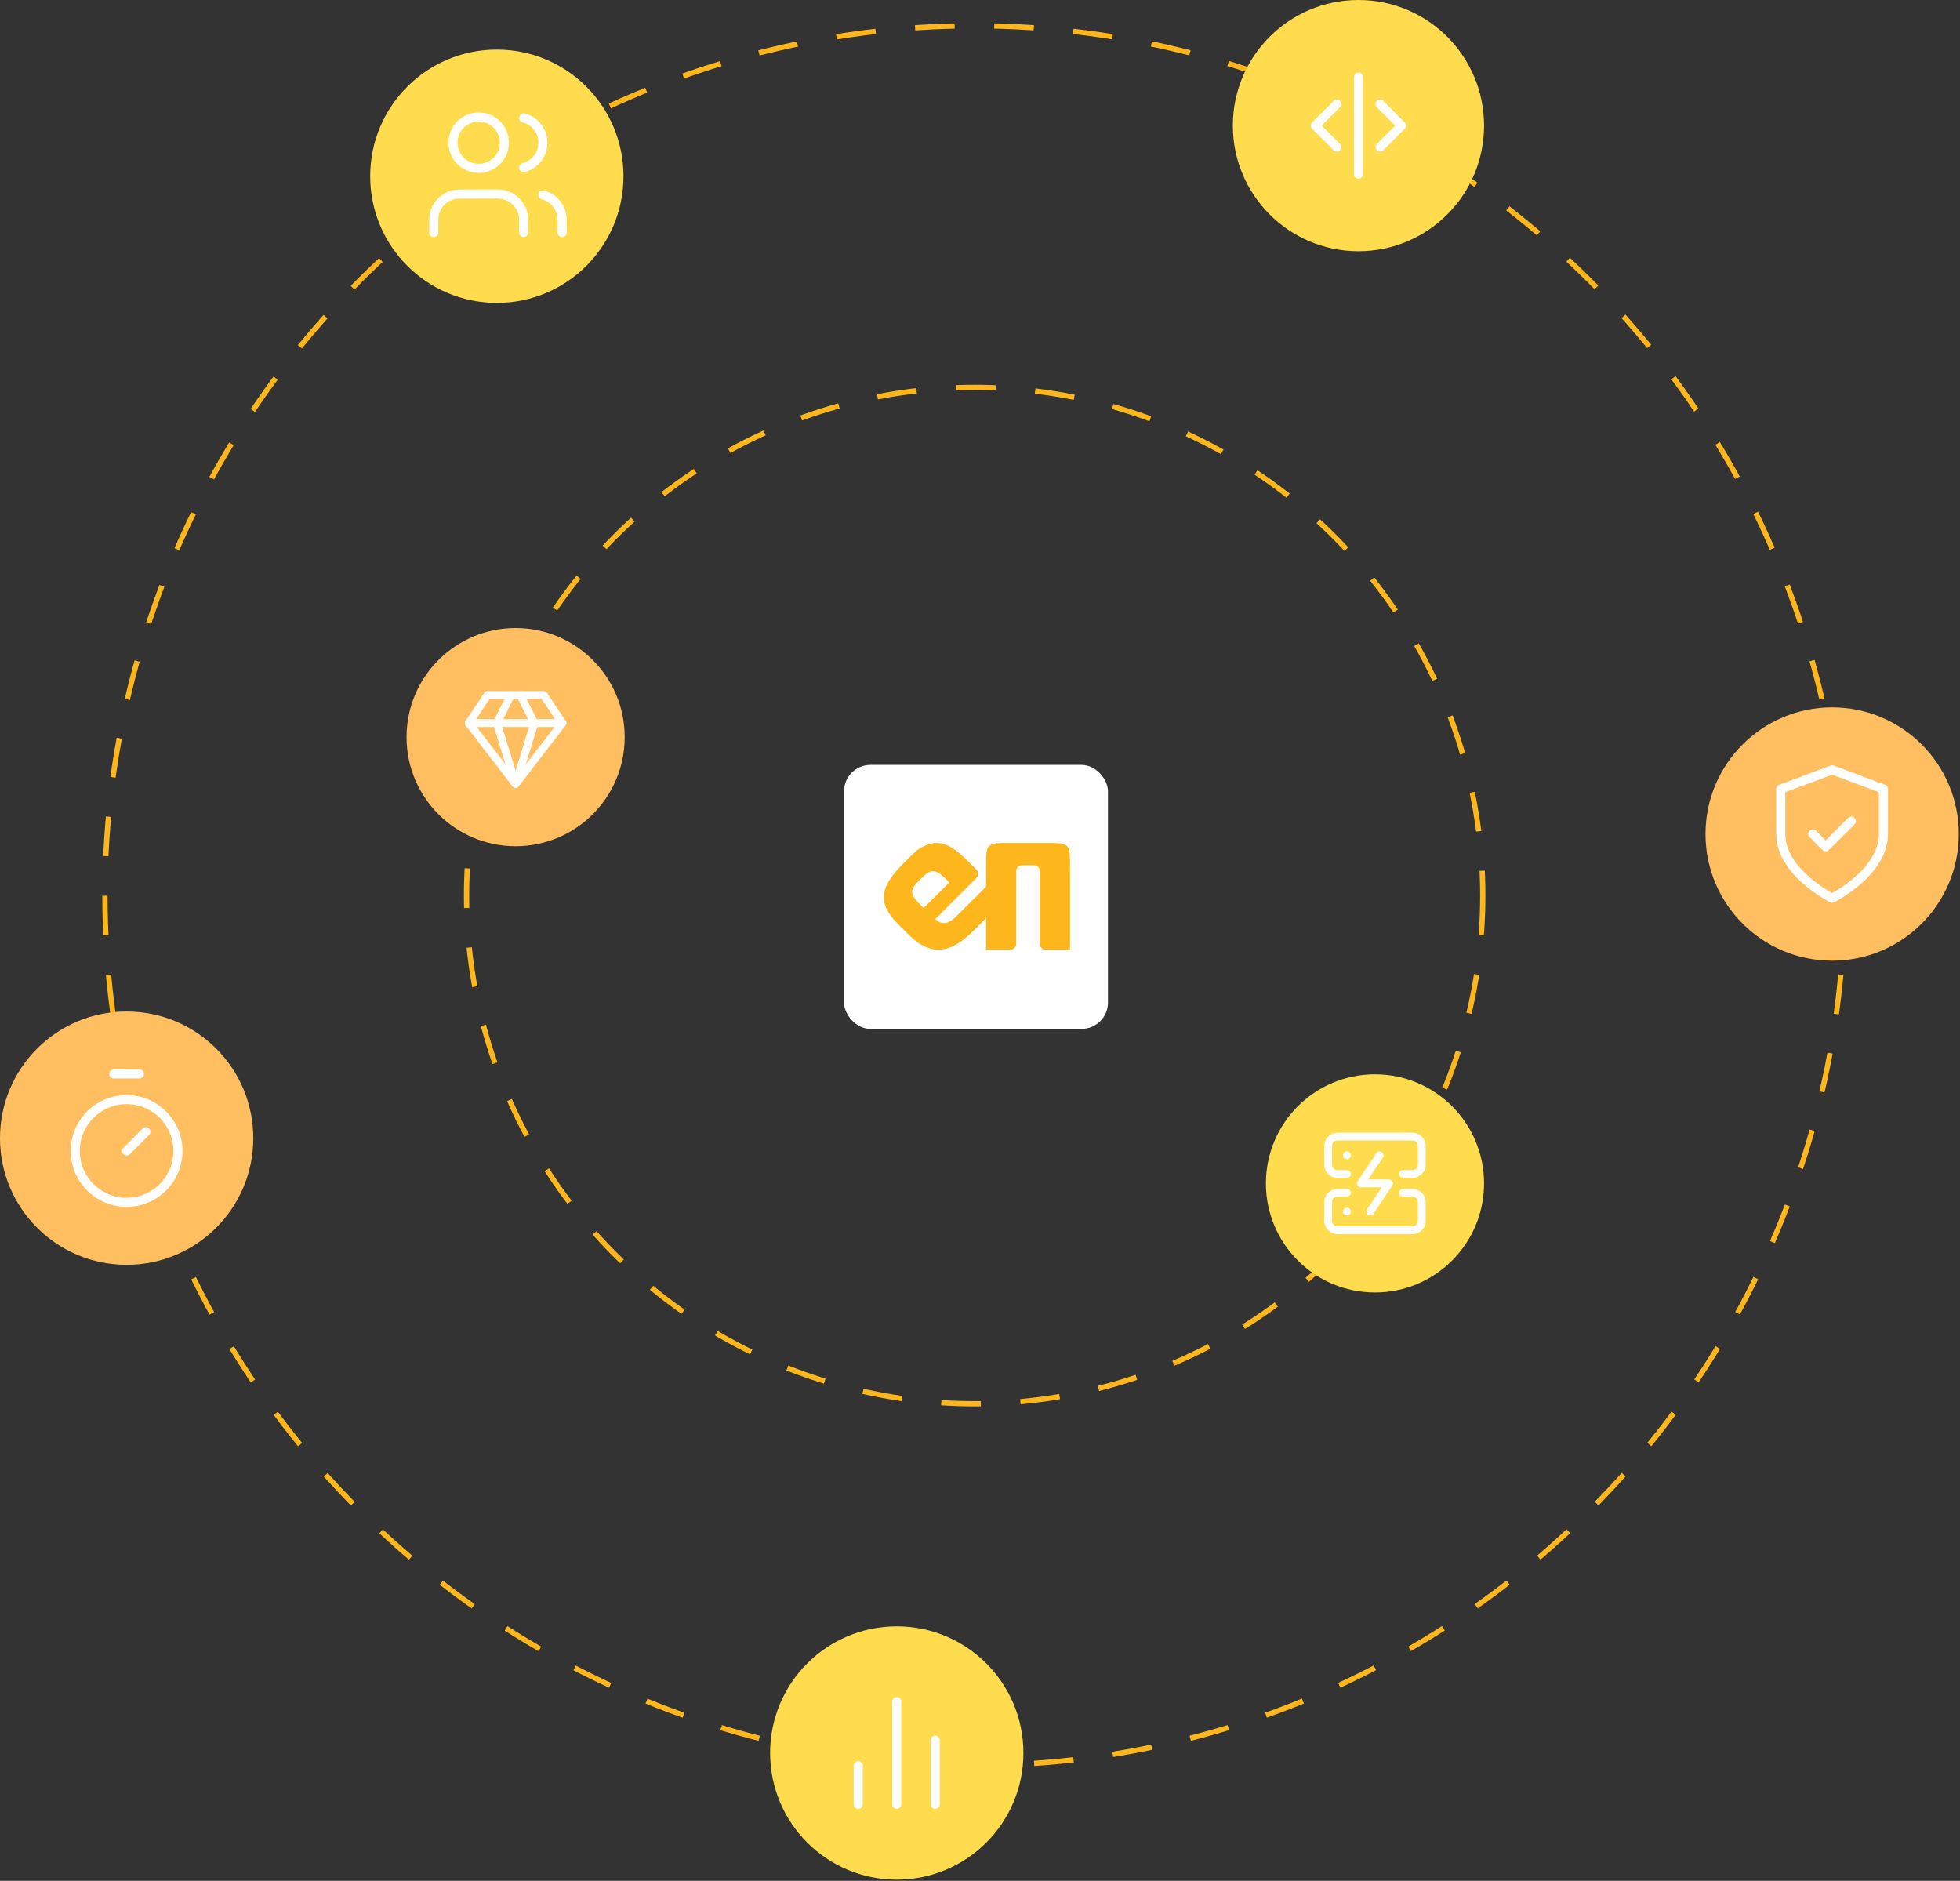 <svg width="593" height="569" viewBox="0 0 593 569" fill="none" xmlns="http://www.w3.org/2000/svg">
<rect x="0" y="0" width="593" height="569" fill="#333333" stroke="none"/>
<circle cx="294.885" cy="270.935" r="263.136" stroke="#FDB71C" stroke-width="1.597" stroke-dasharray="11.98 11.98"/>
<circle cx="294.885" cy="270.934" r="153.729" stroke="#FDB71C" stroke-width="1.597" stroke-dasharray="11.98 11.98"/>
<circle cx="150.316" cy="53.316" r="38.316" fill="#FFDC4D"/>
<path d="M158.422 70.358V66.474C158.422 64.414 157.604 62.438 156.147 60.981C154.69 59.525 152.715 58.706 150.654 58.706H139.002C136.942 58.706 134.966 59.525 133.509 60.981C132.052 62.438 131.234 64.414 131.234 66.474V70.358" stroke="white" stroke-width="2.742" stroke-linecap="round" stroke-linejoin="round"/>
<path d="M144.828 50.938C149.118 50.938 152.596 47.46 152.596 43.17C152.596 38.88 149.118 35.402 144.828 35.402C140.538 35.402 137.06 38.88 137.06 43.17C137.06 47.46 140.538 50.938 144.828 50.938Z" stroke="white" stroke-width="2.742" stroke-linecap="round" stroke-linejoin="round"/>
<path d="M170.075 70.358V66.474C170.073 64.753 169.5 63.081 168.446 61.721C167.391 60.36 165.915 59.389 164.249 58.959" stroke="white" stroke-width="2.742" stroke-linecap="round" stroke-linejoin="round"/>
<path d="M158.422 35.654C160.093 36.082 161.574 37.054 162.632 38.416C163.69 39.779 164.264 41.455 164.264 43.179C164.264 44.904 163.69 46.58 162.632 47.943C161.574 49.305 160.093 50.277 158.422 50.705" stroke="white" stroke-width="2.742" stroke-linecap="round" stroke-linejoin="round"/>
<circle cx="554.316" cy="252.316" r="38.316" fill="#FFBF60"/>
<path d="M554.304 271.725C554.304 271.725 569.841 263.957 569.841 252.304V238.71L554.304 232.884L538.768 238.71V252.304C538.768 263.957 554.304 271.725 554.304 271.725Z" stroke="white" stroke-width="2.742" stroke-linecap="round" stroke-linejoin="round"/>
<path d="M548.478 252.304L552.362 256.189L560.131 248.42" stroke="white" stroke-width="2.742" stroke-linecap="round" stroke-linejoin="round"/>
<circle cx="38.316" cy="344.316" r="38.316" fill="#FFBF60"/>
<path d="M34.42 324.884H42.189" stroke="white" stroke-width="2.742" stroke-linecap="round" stroke-linejoin="round"/>
<path d="M38.304 348.188L44.131 342.362" stroke="white" stroke-width="2.742" stroke-linecap="round" stroke-linejoin="round"/>
<path d="M38.304 363.725C46.885 363.725 53.841 356.769 53.841 348.189C53.841 339.608 46.885 332.652 38.304 332.652C29.724 332.652 22.768 339.608 22.768 348.189C22.768 356.769 29.724 363.725 38.304 363.725Z" stroke="white" stroke-width="2.742" stroke-linecap="round" stroke-linejoin="round"/>
<circle cx="271.316" cy="530.316" r="38.316" fill="#FFDC4D"/>
<path d="M282.957 545.841V526.42" stroke="white" stroke-width="2.742" stroke-linecap="round" stroke-linejoin="round"/>
<path d="M271.304 545.841V514.768" stroke="white" stroke-width="2.742" stroke-linecap="round" stroke-linejoin="round"/>
<path d="M259.652 545.841V534.188" stroke="white" stroke-width="2.742" stroke-linecap="round" stroke-linejoin="round"/>
<circle cx="411" cy="38" r="38" fill="#FFDC4D"/>
<path d="M411 23.318V52.682" stroke="white" stroke-width="2.719" stroke-linecap="round" stroke-linejoin="round"/>
<path d="M404.475 31.475L397.949 38L404.475 44.525" stroke="white" stroke-width="2.719" stroke-linecap="round" stroke-linejoin="round"/>
<path d="M417.525 44.525L424.05 38L417.525 31.475" stroke="white" stroke-width="2.719" stroke-linecap="round" stroke-linejoin="round"/>
<circle cx="416" cy="358" r="33" fill="#FFDC4D"/>
<path d="M407.5 355.167H404.667C403.915 355.167 403.195 354.868 402.663 354.337C402.132 353.805 401.833 353.085 401.833 352.333V346.667C401.833 345.915 402.132 345.194 402.663 344.663C403.195 344.132 403.915 343.833 404.667 343.833H427.333C428.085 343.833 428.805 344.132 429.337 344.663C429.868 345.194 430.167 345.915 430.167 346.667V352.333C430.167 353.085 429.868 353.805 429.337 354.337C428.805 354.868 428.085 355.167 427.333 355.167H424.5" stroke="white" stroke-width="2.361" stroke-linecap="round" stroke-linejoin="round"/>
<path d="M407.5 360.833H404.667C403.915 360.833 403.195 361.132 402.663 361.663C402.132 362.194 401.833 362.915 401.833 363.667V369.333C401.833 370.085 402.132 370.805 402.663 371.337C403.195 371.868 403.915 372.167 404.667 372.167H427.333C428.085 372.167 428.805 371.868 429.337 371.337C429.868 370.805 430.167 370.085 430.167 369.333V363.667C430.167 362.915 429.868 362.194 429.337 361.663C428.805 361.132 428.085 360.833 427.333 360.833H424.5" stroke="white" stroke-width="2.361" stroke-linecap="round" stroke-linejoin="round"/>
<path d="M407.5 349.5H407.514" stroke="white" stroke-width="2.361" stroke-linecap="round" stroke-linejoin="round"/>
<path d="M407.5 366.5H407.514" stroke="white" stroke-width="2.361" stroke-linecap="round" stroke-linejoin="round"/>
<path d="M417.417 349.5L411.75 358H420.25L414.583 366.5" stroke="white" stroke-width="2.361" stroke-linecap="round" stroke-linejoin="round"/>
<circle cx="156" cy="223" r="33" fill="#FFBF60"/>
<path d="M147.5 210.25H164.5L170.167 218.75L156 237.167L141.833 218.75L147.5 210.25Z" stroke="white" stroke-width="2.361" stroke-linecap="round" stroke-linejoin="round"/>
<path d="M156 237.167L161.667 218.75L157.417 210.25" stroke="white" stroke-width="2.361" stroke-linecap="round" stroke-linejoin="round"/>
<path d="M156 237.167L150.333 218.75L154.583 210.25" stroke="white" stroke-width="2.361" stroke-linecap="round" stroke-linejoin="round"/>
<path d="M141.833 218.75H170.167" stroke="white" stroke-width="2.361" stroke-linecap="round" stroke-linejoin="round"/>
<rect x="255.355" y="231.404" width="79.859" height="79.859" rx="7.986" fill="white"/>
<path d="M292.108 259.808C291.956 259.657 291.796 259.506 291.644 259.362C291.284 259.019 290.938 258.697 290.585 258.396C288.669 256.723 286.897 255.653 285.133 255.235C285.001 255.208 284.87 255.18 284.738 255.153C284.115 255.036 283.486 255.002 282.849 255.05C281.077 255.18 279.244 255.955 277.202 257.395C276.849 257.717 276.489 258.06 276.123 258.423L273.694 260.829C272.095 262.413 270.801 263.866 269.819 265.224C265.805 270.743 266.815 274.726 272.206 280.059L275.555 283.378C275.555 283.378 275.576 283.391 275.583 283.405C281.458 288.862 287.209 288.821 294.267 281.821L306.924 269.282L303.477 265.868C302.73 265.128 301.512 265.128 300.765 265.868L289.464 277.064C286.856 279.648 285.188 279.922 282.925 278.071L295.409 265.608C296.115 264.908 296.108 263.77 295.409 263.071L292.108 259.801V259.808ZM287.222 266.979L279.444 274.685L278.213 273.464C278.102 273.355 277.991 273.245 277.887 273.135C277.797 273.039 277.707 272.95 277.624 272.854C275.126 270.167 275.597 268.892 277.922 266.519L278.981 265.471C280.904 263.626 282.108 262.961 283.908 264.045C284.517 264.408 285.195 264.977 285.991 265.765L287.222 266.986V266.979Z" fill="#FDB71C"/>
<path d="M323.732 262.159V287.306H316.362C315.387 287.306 314.605 286.524 314.605 285.564V263.503C314.605 262.543 313.816 261.761 312.847 261.761H309.214C308.245 261.761 307.456 262.543 307.456 263.503V285.558C307.456 286.524 306.667 287.299 305.699 287.299H298.329V262.159C298.329 256.16 298.329 255.187 303.014 255.029H319.054C323.739 255.187 323.739 256.16 323.739 262.159" fill="#FDB71C"/>
</svg>
